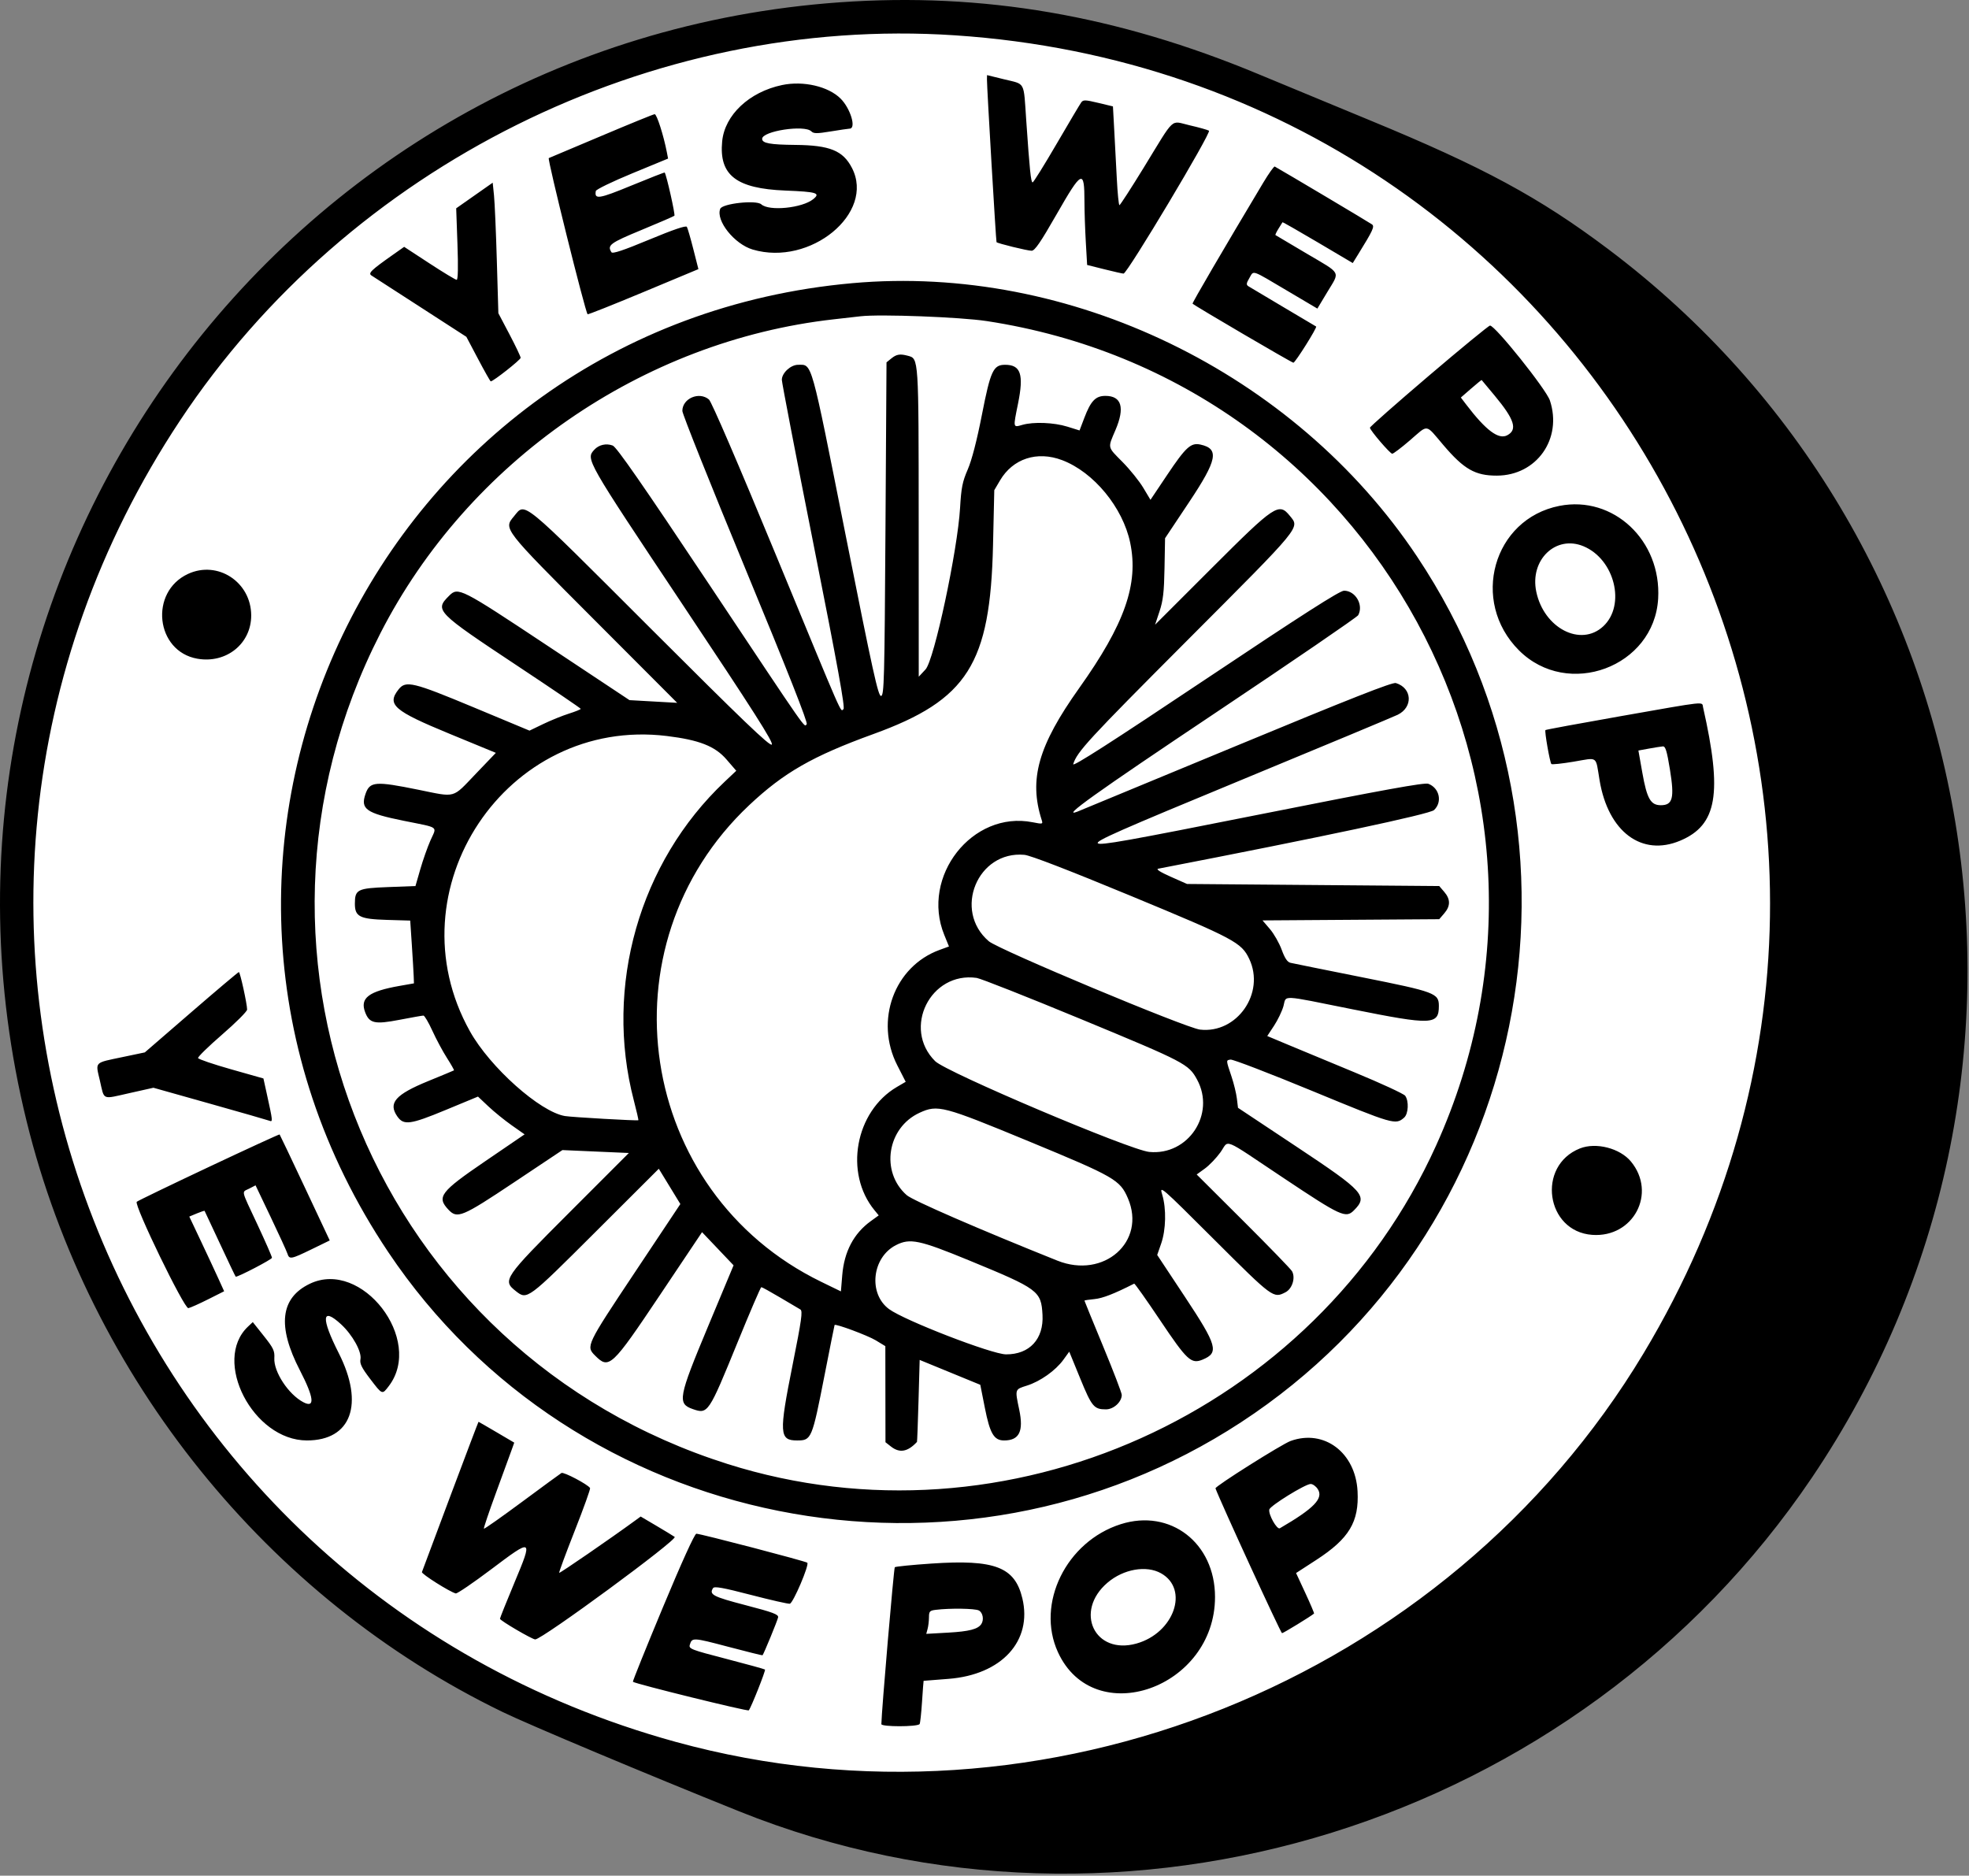 <svg xmlns="http://www.w3.org/2000/svg" width="950" height="905" viewBox="0 0 950 905" fill="none"><rect x="0" y="0" width="950" height="905" fill="#808080" stroke="none"/><circle cx="433.5" cy="434.5" r="431.5" fill="white"></circle><path fill-rule="evenodd" clip-rule="evenodd" d="M405.221 1.111C135.38 20.232 -51.853 277.859 12.845 541.011C43.228 664.588 129.05 771.093 242.525 826.043C255.276 832.217 311.546 855.846 356.721 873.996C542.273 948.546 761.075 880.447 874.223 712.931C1004.42 520.171 961.181 259.512 775.892 120.176C742.734 95.242 715.61 80.583 660.869 58.014C643.351 50.791 619.276 40.821 607.369 35.858C539.062 7.385 474.15 -3.773 405.221 1.111ZM460.721 17.038C775.732 37.947 955.613 382.275 792.961 653.011C697.939 811.175 503.412 889.263 326.026 840.451C48.834 764.175 -71.865 442.569 86.796 203.011C168.339 79.891 314.261 7.316 460.721 17.038ZM476.186 38.376C476.132 41.655 480.535 116.466 480.804 116.838C481.237 117.436 495.69 120.977 497.721 120.982C499.265 120.987 502 117.006 509.721 103.516C522.027 82.015 523.217 81.471 523.226 97.343C523.228 101.835 523.52 110.535 523.873 116.675L524.517 127.84L532.833 129.925C537.406 131.072 541.573 132.011 542.091 132.011C543.889 132.011 584.617 63.874 583.303 63.062C582.631 62.646 578.457 61.478 574.027 60.467C564.444 58.278 567.294 55.665 551.908 80.748C545.755 90.778 540.444 98.991 540.106 98.998C539.768 99.005 539.198 93.273 538.839 86.261C538.48 79.249 537.913 68.522 537.578 62.424L536.969 51.337L529.863 49.632C523.602 48.129 522.627 48.103 521.671 49.41C521.074 50.227 515.718 59.246 509.768 69.453C503.819 79.66 498.62 88.011 498.215 88.011C497.394 88.011 496.792 82.158 495.132 58.011C493.814 38.841 494.882 40.82 484.471 38.265L476.221 36.24L476.186 38.376ZM377.329 41.032C361.484 44.363 349.66 55.481 348.431 68.205C346.856 84.509 355.172 90.99 378.891 91.942C394.125 92.554 396.015 93.134 392.376 96.084C387.042 100.408 371.079 102.002 367.306 98.588C364.879 96.391 348.473 98.191 347.486 100.762C345.297 106.467 354.322 117.776 363.16 120.4C390.927 128.646 422.321 102.826 411.044 81.019C406.719 72.656 400.37 70.076 383.721 69.917C371.491 69.8 367.721 69.111 367.721 66.994C367.721 63.229 388.169 60.102 391.435 63.368C392.57 64.502 394.095 64.511 400.756 63.421C405.137 62.704 409.284 62.093 409.971 62.064C413.221 61.926 410.33 52.344 405.611 47.614C399.698 41.686 387.604 38.872 377.329 41.032ZM290.221 65.546C276.746 71.249 265.294 76.079 264.773 76.279C263.983 76.583 282.355 150.478 283.507 151.63C283.715 151.839 295.829 147.023 310.426 140.929L336.967 129.849L334.518 120.206C333.171 114.902 331.766 110.064 331.395 109.454C330.946 108.716 324.876 110.777 313.242 115.617C300.724 120.824 295.549 122.551 295.007 121.699C292.861 118.324 294.334 117.232 309.471 110.976C317.858 107.51 325.019 104.412 325.383 104.092C325.885 103.652 321.61 84.618 320.702 83.248C320.606 83.103 313.4 85.92 304.69 89.508C288.87 96.025 286.703 96.357 287.472 92.151C287.609 91.403 295.508 87.578 305.026 83.651L322.332 76.511L321.755 73.511C320.19 65.38 316.875 55.02 315.861 55.093C315.234 55.139 303.696 59.842 290.221 65.546ZM609.426 88.248C590.217 120.349 575.102 146.225 575.39 146.513C576.483 147.606 623.259 175.011 624.032 175.011C624.914 175.011 635.614 157.978 635.005 157.543C634.849 157.431 627.746 153.218 619.221 148.18C610.696 143.142 603.103 138.62 602.347 138.13C601.207 137.392 601.289 136.705 602.824 134.106C605.025 130.379 603.36 129.812 621.162 140.346L635.603 148.891L640.412 140.891C646.555 130.671 647.487 132.408 630.471 122.371C622.359 117.585 615.573 113.561 615.391 113.427C615.21 113.294 615.861 111.908 616.838 110.348C617.816 108.788 618.687 107.388 618.775 107.238C618.862 107.088 626.526 111.455 635.806 116.943L652.678 126.922L655.278 122.716C662.406 111.186 663.281 109.304 661.987 108.285C661.049 107.546 619.433 82.789 615.046 80.359C614.674 80.154 612.146 83.704 609.426 88.248ZM228.911 94.33L220.101 100.511L220.712 117.761C221.11 128.969 220.975 135.011 220.327 135.011C219.779 135.011 213.856 131.431 207.165 127.055L194.999 119.099L189.279 123.132C179.065 130.336 177.523 131.837 179.221 132.923C180.046 133.451 190.686 140.324 202.866 148.197L225.011 162.511L230.689 173.261C233.813 179.174 236.55 184.011 236.773 184.011C237.993 184.011 251.218 173.586 251.2 172.638C251.188 172.018 248.764 166.924 245.814 161.318L240.45 151.126L239.713 125.818C239.308 111.899 238.694 97.729 238.349 94.33L237.721 88.148L228.911 94.33ZM411.221 136.63C181.898 157.16 59.317 413.12 187.327 604.139C277.337 738.455 462.353 775.392 598.721 686.271C737.907 595.309 776.181 407.187 683.71 268.543C624.436 179.674 516.124 127.239 411.221 136.63ZM476.01 154.908C662.825 183.34 770.547 380.942 692.879 552.722C634.458 681.93 485.451 748.89 350.994 706.355C182.196 652.956 102.901 463.134 183.547 305.511C225.965 222.604 309.916 164.464 402.221 154.072C407.446 153.483 413.296 152.82 415.221 152.597C424.64 151.508 463.333 152.978 476.01 154.908ZM689.296 181.383C673.663 194.702 660.911 205.95 660.959 206.378C661.112 207.749 670.682 218.905 671.721 218.925C672.271 218.936 676.096 216.038 680.221 212.487C689.372 204.607 687.544 204.35 696.406 214.761C706.33 226.42 711.764 229.52 722.221 229.488C741.429 229.429 753.927 211.695 747.787 193.209C746.004 187.84 721.279 156.93 718.894 157.089C718.249 157.132 704.93 168.064 689.296 181.383ZM430.082 172.922L427.721 174.834L427.221 255.159C426.767 328.098 426.572 335.513 425.104 335.795C423.729 336.06 421.163 324.415 407.927 257.827C390.977 172.557 391.942 176.011 385.065 176.011C381.484 176.011 377.221 179.961 377.221 183.278C377.221 184.575 384.18 220.692 392.685 263.537C404.17 321.399 407.84 341.629 406.949 342.179C405.339 343.174 407.981 349.208 374.239 267.474C356.081 223.489 343.3 193.816 342.059 192.761C337.337 188.749 329.221 192.237 329.221 198.278C329.221 199.729 342.946 234.103 359.72 274.665C380.037 323.792 389.886 348.746 389.22 349.412C387.834 350.798 391.107 355.487 342.314 282.226C310.099 233.857 297.479 215.68 295.624 214.974C292.493 213.784 288.901 214.602 286.731 217C282.597 221.568 282.562 221.506 329.245 291.548C363.642 343.154 373.307 358.325 372.379 359.253C371.451 360.181 358.322 347.596 313.789 303.088C250.386 239.72 253.595 242.351 247.971 249.125C242.903 255.229 242.554 254.779 286.471 298.784L326.721 339.115L315.221 338.463L303.721 337.812L263.936 311.411C222.103 283.651 221.032 283.109 216.676 287.466C209.634 294.507 210.28 295.167 250.008 321.511C266.598 332.511 280.178 341.736 280.187 342.011C280.196 342.286 277.62 343.328 274.462 344.328C271.305 345.327 265.741 347.58 262.098 349.335L255.475 352.526L228.598 341.319C199.191 329.056 195.762 328.237 192.294 332.646C186.529 339.975 189.941 342.937 216.979 354.079L239.236 363.25L229.534 373.381C218.007 385.416 220.275 384.789 201.815 381.039C181.115 376.834 178.452 377.042 176.365 383.027C173.805 390.372 176.587 392.338 194.746 396.016C212.356 399.583 210.803 398.446 207.689 405.487C206.282 408.668 204.078 414.925 202.79 419.391L200.449 427.511L187.251 428.011C172.402 428.574 171.221 429.166 171.221 436.047C171.221 442.28 173.552 443.456 186.674 443.843L197.924 444.176L198.699 455.843C199.125 462.261 199.529 469.076 199.597 470.989L199.721 474.467L192.721 475.701C177.808 478.332 173.585 481.577 176.183 488.411C178.222 493.773 180.832 494.351 192.679 492.065C198.533 490.935 203.761 490.011 204.297 490.011C204.833 490.011 206.78 493.322 208.625 497.369C210.469 501.416 213.633 507.315 215.657 510.478C217.68 513.641 219.198 516.328 219.028 516.448C218.859 516.569 213.321 518.873 206.721 521.569C190.723 528.105 187.152 532.185 191.722 538.709C194.764 543.052 197.967 542.625 214.869 535.622L230.619 529.097L235.67 533.857C238.448 536.475 243.507 540.576 246.913 542.97L253.105 547.323L233.913 560.417C212.489 575.034 210.6 577.527 216.328 583.625C220.618 588.192 222.844 587.268 248.043 570.459L271.359 554.906L287.382 555.61L303.405 556.314L274.813 584.919C243.101 616.645 242.316 617.794 248.856 622.938C254.367 627.274 254.414 627.239 287.251 594.465L317.855 563.919L323.056 572.429L328.256 580.938L306.238 614.007C282.831 649.165 282.634 649.578 287.144 654.088C293.858 660.802 295.133 659.608 318.5 624.71L338.721 594.511L346.328 602.511L353.934 610.511L341.612 640.011C327.268 674.353 326.732 677.25 334.237 679.867C341.572 682.424 341.854 682.004 355.816 647.788C361.814 633.09 366.987 621.052 367.311 621.038C367.636 621.023 371.686 623.254 376.311 625.996C380.937 628.737 385.366 631.354 386.154 631.812C387.361 632.513 386.772 636.721 382.403 658.578C375.784 691.697 375.984 695.011 384.601 695.011C391.519 695.011 391.786 694.375 397.833 663.511C400.419 650.311 402.597 639.417 402.671 639.301C403.139 638.578 418.701 644.374 422.524 646.696L427.158 649.511L427.189 672.688L427.221 695.866L429.856 697.938C434.033 701.224 437.937 700.535 442.417 695.722C442.525 695.606 442.863 686.656 443.167 675.833L443.721 656.156L458.345 662.157L472.97 668.159L475.182 679.335C477.635 691.726 479.58 695.011 484.461 695.011C491.783 695.011 493.949 690.601 491.753 680.162C489.65 670.168 489.576 670.4 495.471 668.544C501.912 666.516 509.279 661.294 513.057 656.079L515.889 652.169L521.193 665.128C526.754 678.717 527.831 680.011 533.583 680.011C537.311 680.011 541.221 676.434 541.221 673.025C541.221 672.08 537.171 661.524 532.221 649.566C527.271 637.608 523.221 627.698 523.221 627.545C523.221 627.391 525.407 627.055 528.08 626.799C532 626.422 537.562 624.257 547.221 619.347C547.496 619.207 553.121 627.149 559.721 636.996C572.759 656.449 574.74 658.281 580.259 655.995C588.237 652.691 587.262 649.226 571.772 625.827L558.324 605.511L560.24 600.011C562.554 593.367 562.781 583.19 560.764 576.487C559.326 571.711 559.665 572.003 586.057 598.329C614.177 626.378 614.383 626.53 620.226 623.509C623.488 621.822 625.131 616.533 623.376 613.366C622.81 612.346 612.229 601.424 599.861 589.096L577.375 566.682L581.311 563.831C583.476 562.263 586.858 558.737 588.828 555.995C593.228 549.871 588.847 548.082 619.477 568.511C646.922 586.816 649.314 587.918 653.196 584.036C660.129 577.103 658.239 574.99 625.876 553.49L597.308 534.511L596.763 530.011C596.463 527.536 595.313 522.811 594.207 519.511C591.461 511.315 591.478 511.596 593.725 511.247C594.827 511.076 612.727 517.955 633.502 526.533C672.372 542.582 673.343 542.863 677.471 539.238C679.532 537.428 679.826 531.216 677.971 528.694C677.284 527.759 666.371 522.713 653.721 517.48C641.071 512.246 626.379 506.145 621.073 503.921L611.424 499.877L614.707 494.892C616.513 492.15 618.551 487.905 619.236 485.459C620.755 480.032 617.089 479.862 652.721 487.011C690.93 494.677 694.221 494.547 694.221 485.371C694.221 479.236 692.445 478.572 657.151 471.524C639.314 467.962 623.771 464.821 622.611 464.545C621.122 464.191 619.877 462.333 618.382 458.231C617.216 455.035 614.659 450.546 612.699 448.256L609.135 444.093L651.766 443.802L694.396 443.511L696.808 440.705C699.87 437.145 699.87 433.877 696.808 430.317L694.396 427.511L633.558 427.011L572.721 426.511L564.828 423.011C559.762 420.764 557.613 419.38 558.828 419.145C637.525 403.925 689.806 392.81 691.885 390.857C695.999 386.992 694.533 380.219 689.14 378.172C687.319 377.481 667.477 381.083 608.87 392.746C543.254 405.803 530.809 408.023 529.683 406.874C528.559 405.727 539.644 400.841 599.534 376.08C638.687 359.893 672.359 345.847 674.361 344.866C681.87 341.187 681.341 331.978 673.481 329.569C671.821 329.06 651.827 336.931 596.3 359.952C555.082 377.04 520.652 391.292 519.79 391.623C511.595 394.768 528.318 382.803 586.338 344.011C623.767 318.986 654.803 297.753 655.306 296.827C657.984 291.898 653.999 285.011 648.469 285.011C646.386 285.011 628.434 296.499 581.377 327.946C535.803 358.401 517.323 370.245 517.801 368.696C519.633 362.75 525.041 356.882 572.821 308.989C628.601 253.076 627.145 254.843 622.328 248.895C617.03 242.352 615.118 243.629 584.747 273.985L557.306 301.413L559.449 294.962C561.168 289.788 561.644 285.659 561.854 274.102L562.116 259.693L573.668 242.357C587.337 221.846 588.389 216.525 579.179 214.502C574.571 213.49 572.128 215.717 563.159 229.104L555.081 241.161L551.595 235.336C549.677 232.132 545.209 226.575 541.665 222.986C534.168 215.394 534.392 216.397 538.194 207.482C542.817 196.641 541.152 191.011 533.323 191.011C528.598 191.011 526.281 193.427 523.173 201.599L520.856 207.688L514.95 205.849C508.49 203.839 498.661 203.451 493.281 204.994C488.702 206.307 488.768 206.631 491.184 194.694C494.034 180.616 492.498 176.011 484.953 176.011C479.242 176.011 477.923 178.844 473.77 200.032C471.299 212.636 468.881 221.982 466.917 226.511C464.357 232.418 463.779 235.307 463.217 245.011C462.029 265.548 450.71 318.522 446.556 322.985L443.275 326.511L443.248 252.211C443.219 171.985 443.289 173.066 438.011 171.652C434.244 170.643 432.565 170.912 430.082 172.922ZM721.166 190.918C730.71 202.383 732.274 207.307 727.23 210.006C723.047 212.245 716.944 207.692 707.46 195.258L704.827 191.806L709.774 187.504C712.495 185.138 714.784 183.271 714.861 183.356C714.938 183.441 717.775 186.844 721.166 190.918ZM512.433 222.01C527.678 227.773 541.766 244.866 545.299 261.887C549.437 281.817 542.654 301.121 520.642 332.065C500.915 359.796 496.302 376.036 502.59 395.622C503.245 397.663 503.102 397.7 498.202 396.731C469.136 390.984 444.105 422.913 455.586 451.091L457.859 456.67L453.29 458.34C431.445 466.322 421.894 492.433 432.923 514.02L436.981 521.962L432.734 524.45C412.591 536.255 407.193 566.037 421.948 583.962L423.965 586.414L420.097 589.216C411.904 595.151 407.305 603.887 406.363 615.301L405.721 623.091L396.221 618.469C307.358 575.238 289.38 456.355 361.446 388.514C378.171 372.771 392.041 364.824 421.364 354.186C466.854 337.682 477.795 320.409 479.113 263.011L479.721 236.511L482.475 231.826C488.676 221.278 500.365 217.448 512.433 222.01ZM752.397 244.081C720.365 250.385 709.221 290.141 732.86 313.78C756.401 337.321 798.115 321.831 800.025 288.839C801.649 260.783 778.426 238.959 752.397 244.081ZM764.003 263.562C779.048 269.837 784.514 291.918 773.56 302.168C762.713 312.318 744.873 303.102 741.209 285.454C738.027 270.126 750.657 257.995 764.003 263.562ZM90.721 276.907C71.915 285.614 75.069 314.287 95.221 317.823C109.191 320.275 121.255 310.547 121.199 296.876C121.133 280.823 105.038 270.278 90.721 276.907ZM781.876 345.56C762.161 349.029 745.858 352.041 745.645 352.253C745.131 352.768 747.783 367.906 748.516 368.639C748.831 368.954 753.648 368.447 759.221 367.511C771.262 365.489 769.738 364.393 771.773 376.534C775.934 401.355 792.104 413.444 810.667 405.614C828.499 398.092 831.107 382.869 821.692 341.261C821.055 338.445 824.307 338.093 781.876 345.56ZM321.721 355.115C337.342 357.021 344.988 360.025 350.515 366.427L355.231 371.889L349.609 377.2C308.492 416.043 291.432 475.9 305.799 530.911C307.149 536.082 308.134 540.401 307.987 540.51C307.533 540.848 275.901 539.041 272.586 538.487C260.55 536.477 236.463 514.998 226.733 497.599C188.596 429.404 244.411 345.68 321.721 355.115ZM805.707 371.292C807.948 385.082 807.073 388.511 801.315 388.511C796.394 388.511 794.61 385.374 792.387 372.816L790.493 362.12L795.607 361.184C798.42 360.67 801.43 360.195 802.297 360.13C803.549 360.036 804.252 362.338 805.707 371.292ZM545.753 432.321C595.649 452.989 598.977 454.762 602.73 462.671C610.548 479.145 596.822 498.848 578.971 496.778C572.168 495.989 481.812 458.188 477.085 454.154C459.714 439.325 471.627 410.387 494.253 412.452C497.159 412.717 515.636 419.845 545.753 432.321ZM92.28 488.394L69.871 507.776L59.136 510.029C45.263 512.94 46.042 512.137 48.178 521.325C50.445 531.078 48.954 530.441 62.457 527.422L74.028 524.835L101.233 532.496C116.195 536.709 129.135 540.424 129.988 540.752C131.693 541.406 131.666 541.144 128.652 527.431L127.096 520.352L111.492 515.931C102.909 513.5 95.74 511.061 95.559 510.511C95.379 509.961 100.629 504.836 107.226 499.122C113.823 493.408 119.223 488.008 119.226 487.122C119.233 484.425 115.849 469.011 115.25 469.011C114.941 469.011 104.605 477.733 92.28 488.394ZM521.662 491.767C571.823 512.533 573.48 513.397 577.56 520.892C586.619 537.538 573.317 557.655 554.478 555.798C545.094 554.873 456.551 517.336 451.193 512.011C435.23 496.145 448.933 468.657 471.221 471.836C473.146 472.11 495.844 481.08 521.662 491.767ZM496.343 550.666C537.791 567.795 540.368 569.276 544.186 578.151C553.181 599.061 532.618 617.243 510.15 608.246C472.339 593.104 440.389 579.22 437.479 576.664C424.66 565.409 428.01 544.058 443.721 536.882C452.443 532.898 454.918 533.546 496.343 550.666ZM100.688 563.085C82.021 571.885 66.401 579.431 65.977 579.855C64.524 581.308 88.904 631.554 90.876 631.171C91.837 630.984 96.116 629.075 100.384 626.929L108.145 623.027L105.3 616.769C103.735 613.327 99.952 605.219 96.893 598.752L91.33 586.992L94.929 585.489C96.908 584.661 98.612 584.103 98.714 584.248C98.816 584.393 102.192 591.598 106.215 600.261C110.238 608.924 113.623 616.011 113.737 616.011C115.191 616.011 131.221 607.636 131.221 606.877C131.221 606.306 128.071 599.103 124.221 590.872C116.022 573.34 116.499 575.436 120.259 573.491L123.297 571.92L130.645 587.319C134.686 595.788 138.3 603.684 138.674 604.864C139.594 607.762 140.379 607.619 150.405 602.739L159.089 598.511L147.134 573.073C140.559 559.083 135.056 547.512 134.904 547.361C134.753 547.21 119.356 554.286 100.688 563.085ZM762.251 554.124C741.289 562.49 745.817 594.197 768.205 595.816C788.084 597.254 799.477 575.695 786.9 560.438C781.587 553.992 770.011 551.027 762.251 554.124ZM467.553 608.134C501.094 621.937 502.339 622.859 502.985 634.381C503.64 646.056 496.736 653.541 485.378 653.469C478.534 653.426 436.465 637.155 428.968 631.652C418.805 624.191 420.69 606.679 432.292 600.763C439.058 597.313 443.532 598.248 467.553 608.134ZM149.531 619.383C135.243 626.211 133.668 639.845 144.702 661.187C151.549 674.433 152.099 679.576 146.344 676.554C139.148 672.774 131.973 661.838 132.362 655.243C132.567 651.779 131.912 650.407 127.28 644.586L121.964 637.904L119.673 640.056C102.203 656.468 122.128 695.007 148.086 695.01C169.487 695.013 175.886 677.477 163.449 652.904C154.779 635.773 155.213 630.353 164.564 638.973C170.073 644.051 174.605 652.223 173.915 655.834C173.511 657.944 174.489 659.933 178.552 665.26C184.515 673.08 184.352 673.017 187.601 668.757C204.632 646.429 174.556 607.424 149.531 619.383ZM217.316 721.763C209.944 741.424 203.759 757.961 203.572 758.511C203.263 759.417 216.964 768.076 219.89 768.824C220.564 768.996 228.269 763.751 237.012 757.168C257.084 742.056 257.186 742.114 248.253 763.506C244.385 772.767 241.221 780.658 241.221 781.042C241.221 781.904 256.767 791.011 258.238 791.011C261.568 791.011 327.252 742.722 325.52 741.547C324.531 740.876 320.433 738.389 316.415 736.022L309.11 731.717L306.415 733.685C294.623 742.298 270.075 759.193 269.794 758.889C269.602 758.681 272.977 749.552 277.293 738.601C281.61 727.651 284.944 718.371 284.702 717.98C283.613 716.219 271.931 710.072 270.887 710.711C270.246 711.104 261.651 717.4 251.789 724.702C241.926 732.005 233.682 737.806 233.47 737.593C233.257 737.38 235.865 729.625 239.266 720.359C242.666 711.093 246.048 701.835 246.781 699.788L248.114 696.064L239.573 691.038C234.876 688.273 230.963 686.012 230.877 686.013C230.791 686.014 224.689 702.101 217.316 721.763ZM622.721 695.247C618.504 696.762 586.111 717.192 586.446 718.126C588.572 724.05 617.947 787.994 618.546 788.001C619.175 788.009 632.524 779.828 634.001 778.53C634.156 778.394 632.266 773.941 629.803 768.633L625.324 758.982L635.063 752.662C650.932 742.364 655.775 734.307 654.991 719.511C654 700.83 638.862 689.447 622.721 695.247ZM635.763 718.435C638.706 722.926 634.06 727.747 617.509 737.377C616.112 738.19 611.92 730.761 612.412 728.344C612.783 726.523 629.788 716.011 632.364 716.011C633.36 716.011 634.89 717.102 635.763 718.435ZM540.721 735.415C514.435 743.763 499.718 773.757 510.427 797.151C527.797 835.091 586.221 814.569 586.221 770.527C586.221 744.453 564.657 727.813 540.721 735.415ZM319.816 775.569C311.669 795.125 305.164 811.27 305.362 811.446C306.482 812.445 360.778 825.833 361.277 825.234C362.402 823.883 369.515 805.972 369.094 805.55C368.863 805.32 360.466 803.003 350.434 800.402C333.372 795.978 332.234 795.538 332.82 793.592C333.889 790.038 334.298 790.059 351.207 794.522C360.274 796.915 367.785 798.78 367.898 798.667C368.482 798.084 375.163 781.826 375.42 780.363C375.67 778.947 372.999 777.947 359.721 774.487C343.947 770.377 342.024 769.368 344.036 766.253C344.664 765.281 348.804 766.023 362.285 769.528C371.875 772.021 380.331 773.937 381.076 773.786C382.714 773.453 390.594 754.937 389.496 754C388.601 753.236 338.003 740.011 335.977 740.011C335.15 740.011 328.909 753.742 319.816 775.569ZM449.529 754.403C440.074 755.04 432.058 755.841 431.717 756.182C431.236 756.663 425.322 825.782 425.24 831.883C425.221 833.23 442.331 833.234 443.677 831.888C443.958 831.608 444.487 826.796 444.854 821.195C445.221 815.594 445.566 811 445.621 810.987C445.676 810.974 451.085 810.548 457.641 810.041C483.283 808.056 498.201 791.77 493.257 771.159C489.632 756.051 479.978 752.352 449.529 754.403ZM560.175 759.105C573.876 766.806 566.438 787.967 548.256 793.018C528.125 798.61 518.119 777.525 534.322 763.657C542.028 757.061 553.076 755.116 560.175 759.105ZM472.287 777.046C474.222 778.082 474.838 781.541 473.456 783.611C471.813 786.072 467.609 787.158 457.519 787.729L446.904 788.33L447.549 785.921C447.904 784.595 448.2 782.077 448.207 780.324C448.22 777.482 448.572 777.094 451.471 776.734C458.372 775.878 470.442 776.059 472.287 777.046Z" fill="black"></path></svg>